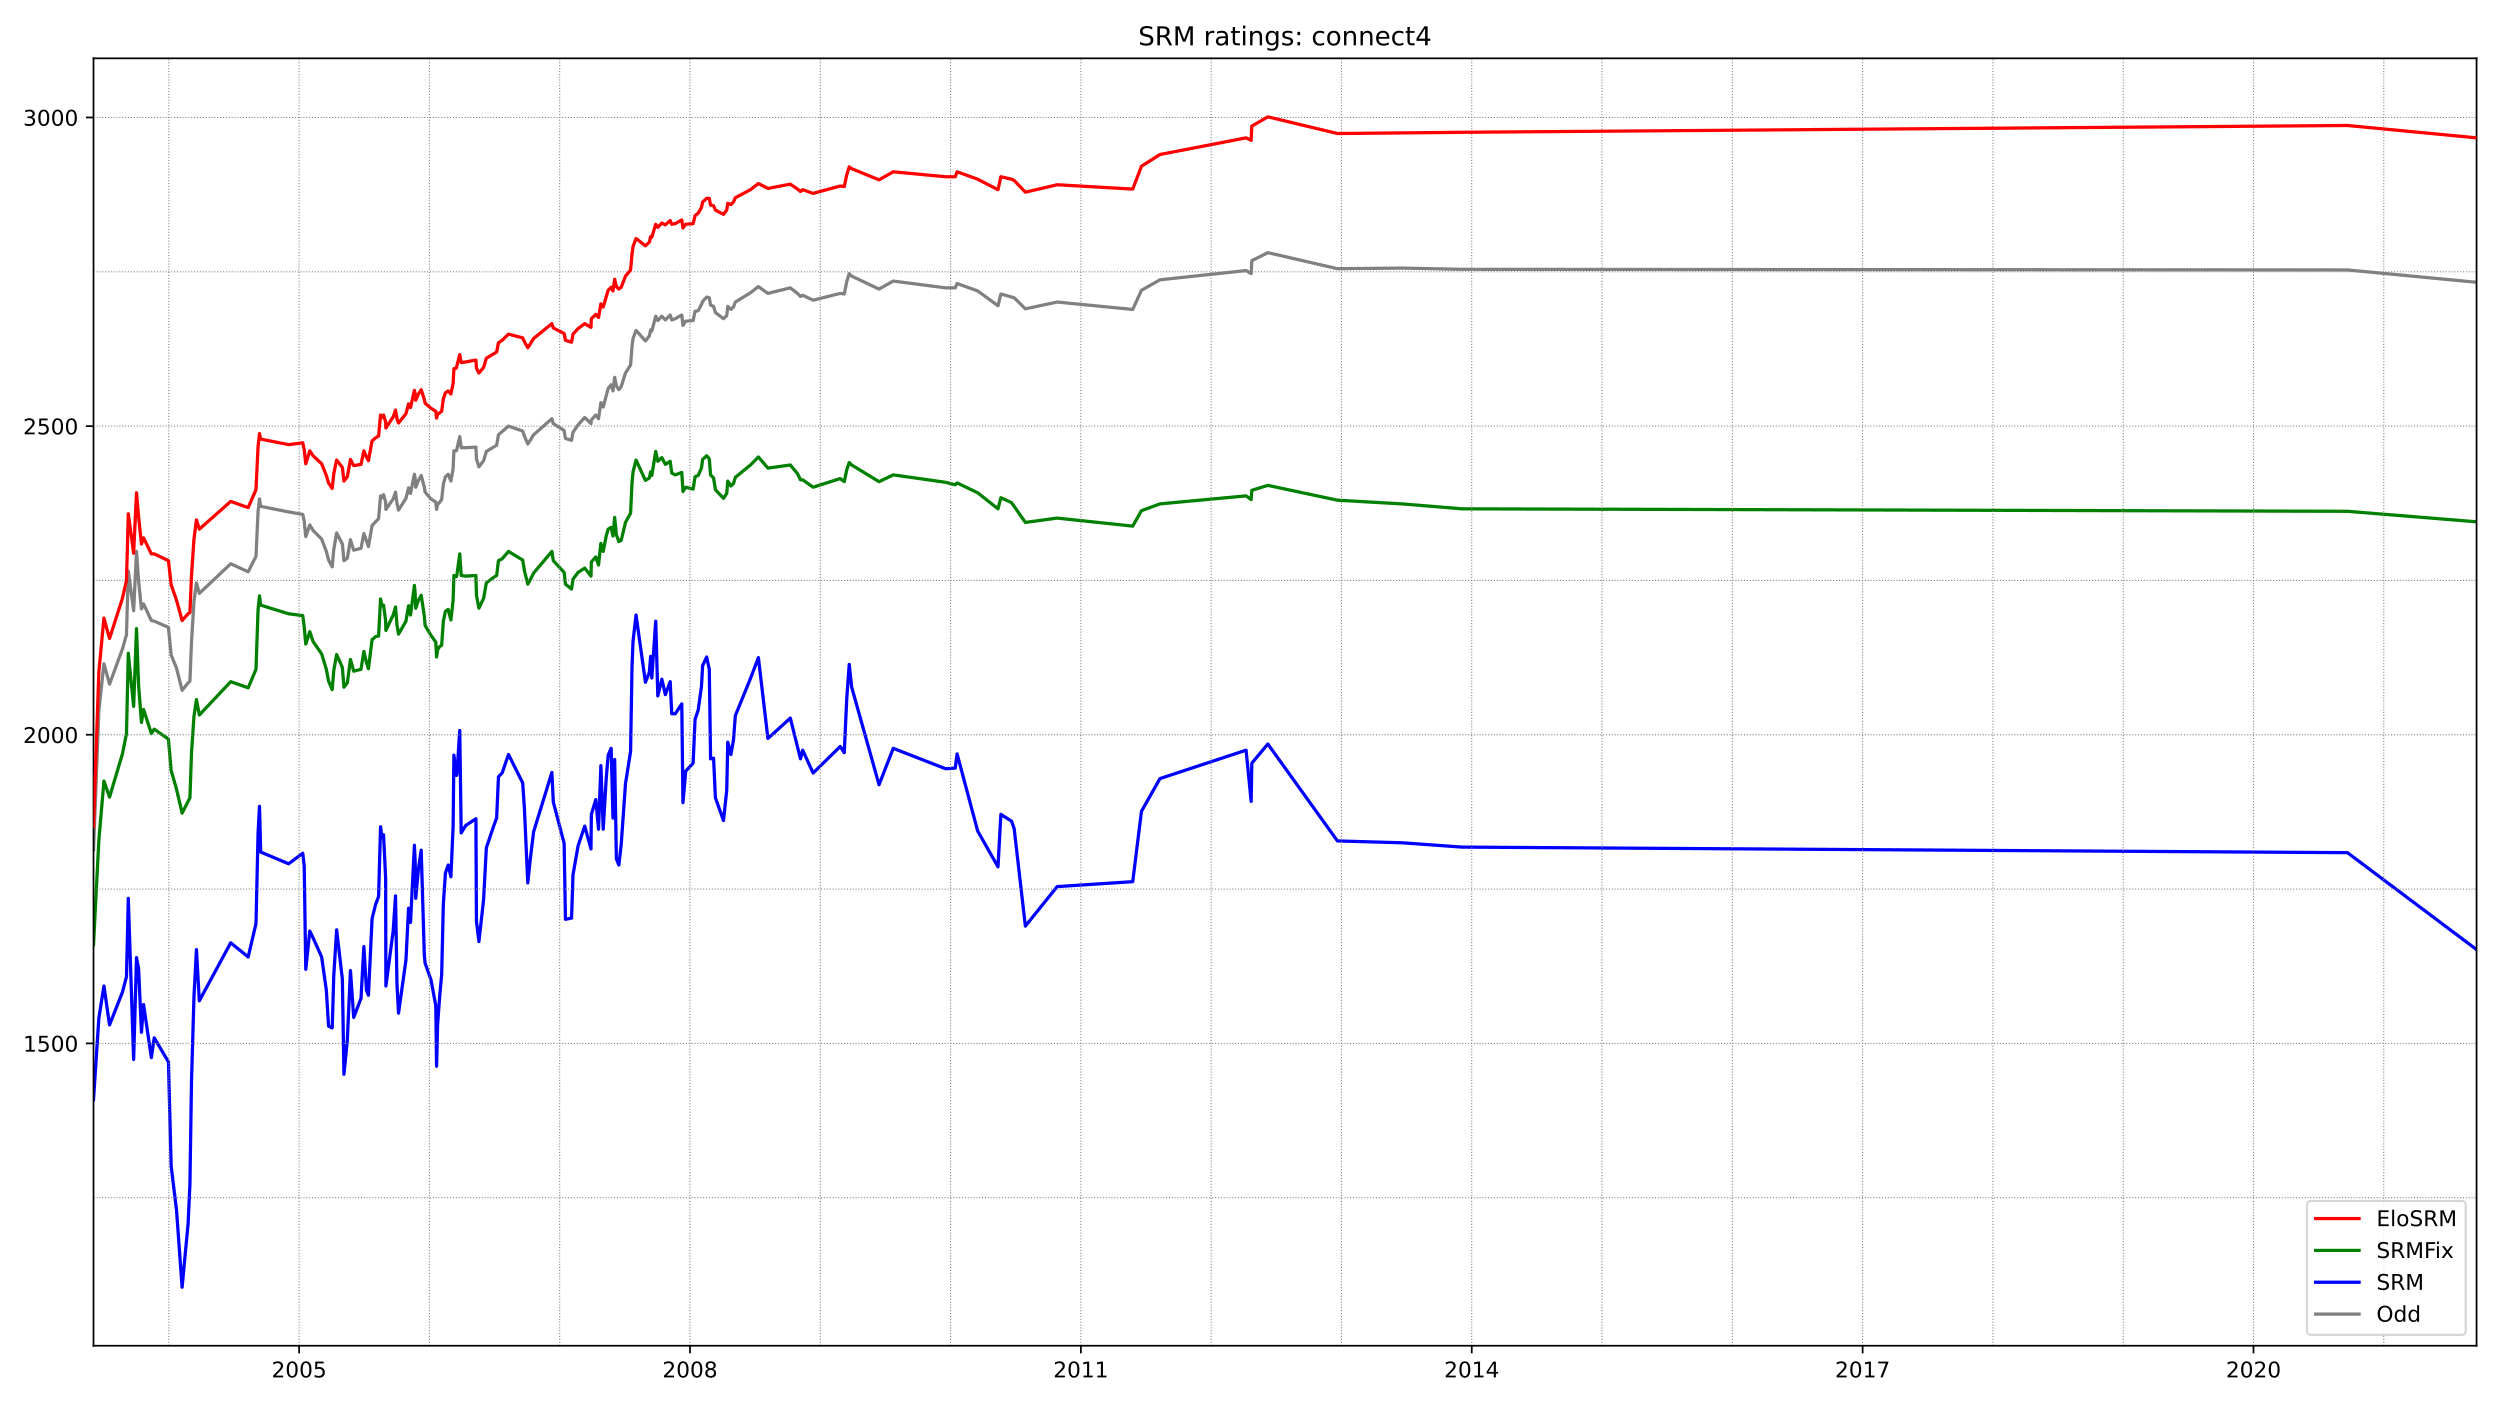 <?xml version="1.0" encoding="utf-8" standalone="no"?>
<!DOCTYPE svg PUBLIC "-//W3C//DTD SVG 1.1//EN"
  "http://www.w3.org/Graphics/SVG/1.1/DTD/svg11.dtd">
<!-- Created with matplotlib (https://matplotlib.org/) -->
<svg height="648pt" version="1.1" viewBox="0 0 1152 648" width="1152pt" xmlns="http://www.w3.org/2000/svg" xmlns:xlink="http://www.w3.org/1999/xlink">
 <defs>
  <style type="text/css">*{stroke-linecap:butt;stroke-linejoin:round;}</style>
 </defs>
 <g id="figure_1">
  <g id="patch_1">
   <path d="M 0 648 
L 1152 648 
L 1152 0 
L 0 0 
z
" style="fill:#ffffff;"/>
  </g>
  <g id="axes_1">
   <g id="patch_2">
    <path d="M 43.09 620.12 
L 1141.2 620.12 
L 1141.2 26.88 
L 43.09 26.88 
z
" style="fill:#ffffff;"/>
   </g>
   <g id="line2d_1">
    <path clip-path="url(#p50cb134214)" d="M 43.09 391.483 
L 45.552 327.482 
L 47.893 305.864 
L 50.475 315.251 
L 56.419 299.038 
L 58.28 292.495 
L 59.12 263.198 
L 61.582 281.402 
L 62.903 254.095 
L 63.863 267.749 
L 65.184 280.549 
L 66.145 278.273 
L 69.747 285.953 
L 71.068 286.238 
L 77.612 289.082 
L 78.873 301.882 
L 81.335 307.855 
L 83.916 318.096 
L 86.678 314.682 
L 87.519 313.829 
L 88.239 295.909 
L 89.38 277.135 
L 90.521 268.602 
L 91.842 273.438 
L 106.311 259.784 
L 114.356 263.482 
L 117.958 256.371 
L 118.919 235.606 
L 119.579 229.917 
L 120.12 233.331 
L 132.968 235.891 
L 139.512 237.029 
L 140.173 240.157 
L 140.893 247.269 
L 142.754 241.864 
L 144.255 244.424 
L 148.218 248.406 
L 150.379 254.095 
L 151.4 258.077 
L 153.081 261.206 
L 153.802 253.242 
L 155.122 245.562 
L 157.764 250.682 
L 158.485 258.362 
L 160.046 257.224 
L 161.487 248.691 
L 162.988 253.526 
L 166.35 252.673 
L 167.671 245.846 
L 169.772 251.82 
L 171.453 242.149 
L 174.455 239.02 
L 175.356 228.495 
L 176.016 229.348 
L 176.736 227.926 
L 177.697 231.34 
L 177.817 234.753 
L 181.179 229.917 
L 182.26 226.788 
L 182.92 231.908 
L 183.641 235.037 
L 187.063 229.633 
L 188.264 224.797 
L 189.164 227.357 
L 190.966 218.54 
L 191.326 220.531 
L 191.566 224.513 
L 192.827 221.384 
L 194.088 219.108 
L 195.529 224.513 
L 195.889 226.788 
L 198.591 229.917 
L 200.812 231.34 
L 201.172 234.753 
L 201.653 232.477 
L 202.673 231.34 
L 203.514 230.202 
L 204.294 223.091 
L 205.255 219.677 
L 206.516 218.54 
L 207.776 221.668 
L 208.797 215.98 
L 209.157 207.731 
L 210.298 207.731 
L 210.538 206.877 
L 211.859 201.188 
L 212.52 206.308 
L 214.621 206.308 
L 219.304 206.024 
L 219.544 211.428 
L 220.685 215.126 
L 222.846 212.282 
L 224.107 208.015 
L 228.85 205.171 
L 229.691 200.335 
L 234.314 196.353 
L 240.858 198.628 
L 241.638 200.904 
L 243.199 204.602 
L 244.34 202.895 
L 245.901 200.335 
L 254.307 192.939 
L 254.967 195.215 
L 259.95 198.344 
L 260.551 202.042 
L 263.372 202.895 
L 264.033 199.197 
L 266.374 195.784 
L 269.436 192.371 
L 272.318 195.215 
L 272.498 193.508 
L 274.54 191.233 
L 275.8 192.939 
L 276.881 185.544 
L 277.962 187.535 
L 280.243 179.002 
L 281.624 177.295 
L 282.465 180.139 
L 283.245 173.882 
L 284.026 177.864 
L 285.167 179.57 
L 286.247 178.148 
L 288.228 171.89 
L 290.57 168.193 
L 291.23 159.659 
L 291.711 155.961 
L 293.092 152.264 
L 297.414 157.099 
L 299.216 154.824 
L 299.816 151.979 
L 300.356 152.548 
L 302.158 145.721 
L 303.118 147.713 
L 304.979 145.721 
L 306.6 147.428 
L 308.822 145.153 
L 309.542 147.428 
L 311.163 146.859 
L 314.165 145.153 
L 314.706 149.988 
L 315.966 147.997 
L 319.389 147.713 
L 320.289 143.446 
L 321.73 143.161 
L 323.231 140.317 
L 323.771 138.895 
L 325.633 136.904 
L 326.833 137.188 
L 327.434 140.601 
L 328.815 141.17 
L 329.655 144.015 
L 333.378 146.859 
L 334.879 145.437 
L 335.359 141.17 
L 336.8 142.593 
L 338.001 141.455 
L 338.841 139.179 
L 345.806 134.912 
L 349.468 132.068 
L 353.851 135.197 
L 364.178 132.637 
L 367.48 135.197 
L 368.861 136.619 
L 369.881 136.05 
L 374.684 138.326 
L 387.172 135.197 
L 389.034 135.481 
L 390.174 129.792 
L 391.315 126.095 
L 392.456 127.232 
L 405.064 133.206 
L 411.608 129.508 
L 435.684 132.637 
L 440.187 132.637 
L 441.027 130.646 
L 450.513 134.059 
L 459.879 140.886 
L 461.2 135.481 
L 467.324 137.188 
L 472.488 142.308 
L 487.137 139.179 
L 521.96 142.593 
L 525.982 133.775 
L 534.508 128.939 
L 574.193 124.672 
L 576.535 126.095 
L 576.835 120.121 
L 584.22 116.424 
L 616.281 123.819 
L 646.06 123.535 
L 673.738 124.104 
L 1081.702 124.388 
L 1141.2 130.077 
L 1141.2 130.077 
" style="fill:none;stroke:#808080;stroke-linecap:square;stroke-width:1.5;"/>
   </g>
   <g id="line2d_2">
    <path clip-path="url(#p50cb134214)" d="M 43.09 506.683 
L 45.552 469.136 
L 47.893 454.345 
L 50.475 472.265 
L 56.419 457.189 
L 58.28 450.078 
L 59.12 413.954 
L 61.582 488.194 
L 62.903 441.261 
L 63.863 446.381 
L 65.184 475.678 
L 66.145 462.878 
L 69.747 487.341 
L 71.068 478.238 
L 77.612 489.332 
L 78.873 537.403 
L 81.335 557.599 
L 83.916 593.155 
L 86.678 563.857 
L 87.519 545.652 
L 88.239 498.434 
L 89.38 459.181 
L 90.521 437.563 
L 91.842 461.172 
L 106.311 434.434 
L 114.356 440.976 
L 117.958 425.616 
L 118.919 383.802 
L 119.579 371.571 
L 120.12 392.62 
L 132.968 398.025 
L 139.512 393.189 
L 140.173 399.163 
L 140.893 446.665 
L 142.754 429.029 
L 144.255 432.158 
L 148.218 440.976 
L 150.379 456.336 
L 151.4 472.834 
L 153.081 473.687 
L 153.802 449.509 
L 155.122 428.46 
L 157.764 451.216 
L 158.485 495.021 
L 160.046 479.376 
L 161.487 447.234 
L 162.988 468.852 
L 166.35 460.034 
L 167.671 436.141 
L 168.871 456.336 
L 169.772 458.612 
L 171.453 423.34 
L 173.074 416.798 
L 174.455 413.1 
L 175.356 380.958 
L 176.016 386.078 
L 176.736 384.656 
L 177.697 404.567 
L 177.817 454.345 
L 181.179 429.029 
L 182.26 412.816 
L 182.92 453.492 
L 183.641 466.861 
L 187.063 442.398 
L 188.264 418.505 
L 189.164 425.047 
L 190.966 389.491 
L 191.326 397.456 
L 191.566 413.954 
L 192.827 400.3 
L 194.088 391.767 
L 195.529 440.123 
L 195.889 443.821 
L 198.591 451.501 
L 200.812 463.447 
L 201.172 491.323 
L 201.653 471.981 
L 202.673 458.327 
L 203.514 449.225 
L 204.294 416.514 
L 205.255 402.291 
L 206.516 398.594 
L 207.776 403.998 
L 208.797 380.674 
L 209.157 347.962 
L 210.298 357.349 
L 210.538 356.78 
L 211.859 336.585 
L 212.52 383.802 
L 214.621 380.389 
L 219.304 377.26 
L 219.544 424.478 
L 220.685 433.865 
L 222.846 414.523 
L 224.107 390.629 
L 227.469 380.674 
L 228.85 376.976 
L 229.691 357.918 
L 231.372 356.211 
L 234.314 347.678 
L 240.858 360.762 
L 241.638 372.425 
L 243.199 406.843 
L 244.34 396.034 
L 245.901 383.234 
L 254.307 355.927 
L 254.967 369.58 
L 259.95 388.638 
L 260.551 423.625 
L 263.372 423.056 
L 264.033 403.145 
L 266.374 389.776 
L 269.436 380.674 
L 272.318 391.198 
L 272.498 375.269 
L 274.54 368.442 
L 275.8 382.096 
L 276.881 352.798 
L 277.962 382.096 
L 279.343 358.771 
L 280.243 347.962 
L 281.624 344.833 
L 282.465 376.976 
L 283.245 349.953 
L 284.026 395.749 
L 285.167 398.594 
L 286.247 389.207 
L 288.228 361.047 
L 290.57 346.256 
L 291.23 307.287 
L 291.711 295.34 
L 293.092 283.393 
L 297.414 314.398 
L 299.216 309.847 
L 299.816 302.451 
L 300.356 312.407 
L 302.158 286.238 
L 303.118 320.656 
L 304.979 312.976 
L 306.6 320.087 
L 308.822 314.113 
L 309.542 328.904 
L 311.163 328.904 
L 314.165 324.353 
L 314.706 369.865 
L 315.966 355.358 
L 319.389 351.66 
L 320.289 331.464 
L 321.73 327.198 
L 323.231 316.389 
L 323.771 306.718 
L 325.633 302.735 
L 326.833 308.424 
L 327.434 349.669 
L 328.815 349.385 
L 329.655 367.589 
L 333.378 378.114 
L 334.879 364.176 
L 335.359 341.989 
L 336.8 347.678 
L 338.001 340.851 
L 338.841 329.758 
L 345.806 312.691 
L 349.468 303.02 
L 353.851 340.282 
L 364.178 330.896 
L 368.861 349.669 
L 369.881 345.687 
L 374.684 356.211 
L 387.172 343.98 
L 389.034 346.825 
L 390.174 322.078 
L 391.315 306.149 
L 392.456 316.673 
L 405.064 361.616 
L 411.608 344.833 
L 435.684 354.22 
L 440.187 353.936 
L 441.027 347.393 
L 450.513 382.949 
L 459.879 399.447 
L 461.2 375.269 
L 466.124 378.398 
L 467.324 381.811 
L 472.488 426.754 
L 487.137 408.549 
L 521.96 406.274 
L 525.982 373.847 
L 534.508 358.771 
L 574.193 345.687 
L 576.535 369.296 
L 576.835 351.66 
L 584.22 342.842 
L 616.281 387.5 
L 646.06 388.354 
L 673.738 390.345 
L 1081.702 392.905 
L 1141.2 437.563 
L 1141.2 437.563 
" style="fill:none;stroke:#0000ff;stroke-linecap:square;stroke-width:1.5;"/>
   </g>
   <g id="matplotlib.axis_1">
    <g id="xtick_1">
     <g id="line2d_3">
      <defs>
       <path d="M 0 0 
L 0 3.5 
" id="m08f2a33d3e" style="stroke:#000000;stroke-width:0.8;"/>
      </defs>
      <g>
       <use style="stroke:#000000;stroke-width:0.8;" x="137.831" xlink:href="#m08f2a33d3e" y="620.12"/>
      </g>
     </g>
     <g id="text_1">
      <!-- 2005 -->
      <g transform="translate(125.106 634.718)scale(0.1 -0.1)">
       <defs>
        <path d="M 19.188 8.297 
L 53.609 8.297 
L 53.609 0 
L 7.328 0 
L 7.328 8.297 
Q 12.938 14.109 22.625 23.891 
Q 32.328 33.688 34.812 36.531 
Q 39.547 41.844 41.422 45.531 
Q 43.312 49.219 43.312 52.781 
Q 43.312 58.594 39.234 62.25 
Q 35.156 65.922 28.609 65.922 
Q 23.969 65.922 18.812 64.312 
Q 13.672 62.703 7.812 59.422 
L 7.812 69.391 
Q 13.766 71.781 18.938 73 
Q 24.125 74.219 28.422 74.219 
Q 39.75 74.219 46.484 68.547 
Q 53.219 62.891 53.219 53.422 
Q 53.219 48.922 51.531 44.891 
Q 49.859 40.875 45.406 35.406 
Q 44.188 33.984 37.641 27.219 
Q 31.109 20.453 19.188 8.297 
z
" id="DejaVuSans-50"/>
        <path d="M 31.781 66.406 
Q 24.172 66.406 20.328 58.906 
Q 16.5 51.422 16.5 36.375 
Q 16.5 21.391 20.328 13.891 
Q 24.172 6.391 31.781 6.391 
Q 39.453 6.391 43.281 13.891 
Q 47.125 21.391 47.125 36.375 
Q 47.125 51.422 43.281 58.906 
Q 39.453 66.406 31.781 66.406 
z
M 31.781 74.219 
Q 44.047 74.219 50.516 64.516 
Q 56.984 54.828 56.984 36.375 
Q 56.984 17.969 50.516 8.266 
Q 44.047 -1.422 31.781 -1.422 
Q 19.531 -1.422 13.062 8.266 
Q 6.594 17.969 6.594 36.375 
Q 6.594 54.828 13.062 64.516 
Q 19.531 74.219 31.781 74.219 
z
" id="DejaVuSans-48"/>
        <path d="M 10.797 72.906 
L 49.516 72.906 
L 49.516 64.594 
L 19.828 64.594 
L 19.828 46.734 
Q 21.969 47.469 24.109 47.828 
Q 26.266 48.188 28.422 48.188 
Q 40.625 48.188 47.75 41.5 
Q 54.891 34.812 54.891 23.391 
Q 54.891 11.625 47.562 5.094 
Q 40.234 -1.422 26.906 -1.422 
Q 22.312 -1.422 17.547 -0.641 
Q 12.797 0.141 7.719 1.703 
L 7.719 11.625 
Q 12.109 9.234 16.797 8.062 
Q 21.484 6.891 26.703 6.891 
Q 35.156 6.891 40.078 11.328 
Q 45.016 15.766 45.016 23.391 
Q 45.016 31 40.078 35.438 
Q 35.156 39.891 26.703 39.891 
Q 22.75 39.891 18.812 39.016 
Q 14.891 38.141 10.797 36.281 
z
" id="DejaVuSans-53"/>
       </defs>
       <use xlink:href="#DejaVuSans-50"/>
       <use x="63.623" xlink:href="#DejaVuSans-48"/>
       <use x="127.246" xlink:href="#DejaVuSans-48"/>
       <use x="190.869" xlink:href="#DejaVuSans-53"/>
      </g>
     </g>
    </g>
    <g id="xtick_2">
     <g id="line2d_4">
      <g>
       <use style="stroke:#000000;stroke-width:0.8;" x="317.948" xlink:href="#m08f2a33d3e" y="620.12"/>
      </g>
     </g>
     <g id="text_2">
      <!-- 2008 -->
      <g transform="translate(305.223 634.718)scale(0.1 -0.1)">
       <defs>
        <path d="M 31.781 34.625 
Q 24.75 34.625 20.719 30.859 
Q 16.703 27.094 16.703 20.516 
Q 16.703 13.922 20.719 10.156 
Q 24.75 6.391 31.781 6.391 
Q 38.812 6.391 42.859 10.172 
Q 46.922 13.969 46.922 20.516 
Q 46.922 27.094 42.891 30.859 
Q 38.875 34.625 31.781 34.625 
z
M 21.922 38.812 
Q 15.578 40.375 12.031 44.719 
Q 8.5 49.078 8.5 55.328 
Q 8.5 64.062 14.719 69.141 
Q 20.953 74.219 31.781 74.219 
Q 42.672 74.219 48.875 69.141 
Q 55.078 64.062 55.078 55.328 
Q 55.078 49.078 51.531 44.719 
Q 48 40.375 41.703 38.812 
Q 48.828 37.156 52.797 32.312 
Q 56.781 27.484 56.781 20.516 
Q 56.781 9.906 50.312 4.234 
Q 43.844 -1.422 31.781 -1.422 
Q 19.734 -1.422 13.25 4.234 
Q 6.781 9.906 6.781 20.516 
Q 6.781 27.484 10.781 32.312 
Q 14.797 37.156 21.922 38.812 
z
M 18.312 54.391 
Q 18.312 48.734 21.844 45.562 
Q 25.391 42.391 31.781 42.391 
Q 38.141 42.391 41.719 45.562 
Q 45.312 48.734 45.312 54.391 
Q 45.312 60.062 41.719 63.234 
Q 38.141 66.406 31.781 66.406 
Q 25.391 66.406 21.844 63.234 
Q 18.312 60.062 18.312 54.391 
z
" id="DejaVuSans-56"/>
       </defs>
       <use xlink:href="#DejaVuSans-50"/>
       <use x="63.623" xlink:href="#DejaVuSans-48"/>
       <use x="127.246" xlink:href="#DejaVuSans-48"/>
       <use x="190.869" xlink:href="#DejaVuSans-56"/>
      </g>
     </g>
    </g>
    <g id="xtick_3">
     <g id="line2d_5">
      <g>
       <use style="stroke:#000000;stroke-width:0.8;" x="498.064" xlink:href="#m08f2a33d3e" y="620.12"/>
      </g>
     </g>
     <g id="text_3">
      <!-- 2011 -->
      <g transform="translate(485.339 634.718)scale(0.1 -0.1)">
       <defs>
        <path d="M 12.406 8.297 
L 28.516 8.297 
L 28.516 63.922 
L 10.984 60.406 
L 10.984 69.391 
L 28.422 72.906 
L 38.281 72.906 
L 38.281 8.297 
L 54.391 8.297 
L 54.391 0 
L 12.406 0 
z
" id="DejaVuSans-49"/>
       </defs>
       <use xlink:href="#DejaVuSans-50"/>
       <use x="63.623" xlink:href="#DejaVuSans-48"/>
       <use x="127.246" xlink:href="#DejaVuSans-49"/>
       <use x="190.869" xlink:href="#DejaVuSans-49"/>
      </g>
     </g>
    </g>
    <g id="xtick_4">
     <g id="line2d_6">
      <g>
       <use style="stroke:#000000;stroke-width:0.8;" x="678.181" xlink:href="#m08f2a33d3e" y="620.12"/>
      </g>
     </g>
     <g id="text_4">
      <!-- 2014 -->
      <g transform="translate(665.456 634.718)scale(0.1 -0.1)">
       <defs>
        <path d="M 37.797 64.312 
L 12.891 25.391 
L 37.797 25.391 
z
M 35.203 72.906 
L 47.609 72.906 
L 47.609 25.391 
L 58.016 25.391 
L 58.016 17.188 
L 47.609 17.188 
L 47.609 0 
L 37.797 0 
L 37.797 17.188 
L 4.891 17.188 
L 4.891 26.703 
z
" id="DejaVuSans-52"/>
       </defs>
       <use xlink:href="#DejaVuSans-50"/>
       <use x="63.623" xlink:href="#DejaVuSans-48"/>
       <use x="127.246" xlink:href="#DejaVuSans-49"/>
       <use x="190.869" xlink:href="#DejaVuSans-52"/>
      </g>
     </g>
    </g>
    <g id="xtick_5">
     <g id="line2d_7">
      <g>
       <use style="stroke:#000000;stroke-width:0.8;" x="858.297" xlink:href="#m08f2a33d3e" y="620.12"/>
      </g>
     </g>
     <g id="text_5">
      <!-- 2017 -->
      <g transform="translate(845.572 634.718)scale(0.1 -0.1)">
       <defs>
        <path d="M 8.203 72.906 
L 55.078 72.906 
L 55.078 68.703 
L 28.609 0 
L 18.312 0 
L 43.219 64.594 
L 8.203 64.594 
z
" id="DejaVuSans-55"/>
       </defs>
       <use xlink:href="#DejaVuSans-50"/>
       <use x="63.623" xlink:href="#DejaVuSans-48"/>
       <use x="127.246" xlink:href="#DejaVuSans-49"/>
       <use x="190.869" xlink:href="#DejaVuSans-55"/>
      </g>
     </g>
    </g>
    <g id="xtick_6">
     <g id="line2d_8">
      <g>
       <use style="stroke:#000000;stroke-width:0.8;" x="1038.414" xlink:href="#m08f2a33d3e" y="620.12"/>
      </g>
     </g>
     <g id="text_6">
      <!-- 2020 -->
      <g transform="translate(1025.689 634.718)scale(0.1 -0.1)">
       <use xlink:href="#DejaVuSans-50"/>
       <use x="63.623" xlink:href="#DejaVuSans-48"/>
       <use x="127.246" xlink:href="#DejaVuSans-50"/>
       <use x="190.869" xlink:href="#DejaVuSans-48"/>
      </g>
     </g>
    </g>
   </g>
   <g id="matplotlib.axis_2">
    <g id="ytick_1">
     <g id="line2d_9">
      <defs>
       <path d="M 0 0 
L -3.5 0 
" id="m8088a575e7" style="stroke:#000000;stroke-width:0.8;"/>
      </defs>
      <g>
       <use style="stroke:#000000;stroke-width:0.8;" x="43.09" xlink:href="#m8088a575e7" y="480.798"/>
      </g>
     </g>
     <g id="text_7">
      <!-- 1500 -->
      <g transform="translate(10.64 484.598)scale(0.1 -0.1)">
       <use xlink:href="#DejaVuSans-49"/>
       <use x="63.623" xlink:href="#DejaVuSans-53"/>
       <use x="127.246" xlink:href="#DejaVuSans-48"/>
       <use x="190.869" xlink:href="#DejaVuSans-48"/>
      </g>
     </g>
    </g>
    <g id="ytick_2">
     <g id="line2d_10">
      <g>
       <use style="stroke:#000000;stroke-width:0.8;" x="43.09" xlink:href="#m8088a575e7" y="338.576"/>
      </g>
     </g>
     <g id="text_8">
      <!-- 2000 -->
      <g transform="translate(10.64 342.375)scale(0.1 -0.1)">
       <use xlink:href="#DejaVuSans-50"/>
       <use x="63.623" xlink:href="#DejaVuSans-48"/>
       <use x="127.246" xlink:href="#DejaVuSans-48"/>
       <use x="190.869" xlink:href="#DejaVuSans-48"/>
      </g>
     </g>
    </g>
    <g id="ytick_3">
     <g id="line2d_11">
      <g>
       <use style="stroke:#000000;stroke-width:0.8;" x="43.09" xlink:href="#m8088a575e7" y="196.353"/>
      </g>
     </g>
     <g id="text_9">
      <!-- 2500 -->
      <g transform="translate(10.64 200.152)scale(0.1 -0.1)">
       <use xlink:href="#DejaVuSans-50"/>
       <use x="63.623" xlink:href="#DejaVuSans-53"/>
       <use x="127.246" xlink:href="#DejaVuSans-48"/>
       <use x="190.869" xlink:href="#DejaVuSans-48"/>
      </g>
     </g>
    </g>
    <g id="ytick_4">
     <g id="line2d_12">
      <g>
       <use style="stroke:#000000;stroke-width:0.8;" x="43.09" xlink:href="#m8088a575e7" y="54.13"/>
      </g>
     </g>
     <g id="text_10">
      <!-- 3000 -->
      <g transform="translate(10.64 57.929)scale(0.1 -0.1)">
       <defs>
        <path d="M 40.578 39.312 
Q 47.656 37.797 51.625 33 
Q 55.609 28.219 55.609 21.188 
Q 55.609 10.406 48.188 4.484 
Q 40.766 -1.422 27.094 -1.422 
Q 22.516 -1.422 17.656 -0.516 
Q 12.797 0.391 7.625 2.203 
L 7.625 11.719 
Q 11.719 9.328 16.594 8.109 
Q 21.484 6.891 26.812 6.891 
Q 36.078 6.891 40.938 10.547 
Q 45.797 14.203 45.797 21.188 
Q 45.797 27.641 41.281 31.266 
Q 36.766 34.906 28.719 34.906 
L 20.219 34.906 
L 20.219 43.016 
L 29.109 43.016 
Q 36.375 43.016 40.234 45.922 
Q 44.094 48.828 44.094 54.297 
Q 44.094 59.906 40.109 62.906 
Q 36.141 65.922 28.719 65.922 
Q 24.656 65.922 20.016 65.031 
Q 15.375 64.156 9.812 62.312 
L 9.812 71.094 
Q 15.438 72.656 20.344 73.438 
Q 25.25 74.219 29.594 74.219 
Q 40.828 74.219 47.359 69.109 
Q 53.906 64.016 53.906 55.328 
Q 53.906 49.266 50.438 45.094 
Q 46.969 40.922 40.578 39.312 
z
" id="DejaVuSans-51"/>
       </defs>
       <use xlink:href="#DejaVuSans-51"/>
       <use x="63.623" xlink:href="#DejaVuSans-48"/>
       <use x="127.246" xlink:href="#DejaVuSans-48"/>
       <use x="190.869" xlink:href="#DejaVuSans-48"/>
      </g>
     </g>
    </g>
   </g>
   <g id="line2d_13">
    <path clip-path="url(#p50cb134214)" d="M 43.09 435.287 
L 45.552 387.216 
L 47.893 359.909 
L 50.475 367.305 
L 56.419 347.393 
L 58.28 338.007 
L 59.12 301.029 
L 61.582 325.491 
L 62.903 289.651 
L 63.863 315.82 
L 65.184 332.887 
L 66.145 326.913 
L 69.747 338.007 
L 71.068 336.016 
L 77.612 340.567 
L 78.873 355.073 
L 81.335 363.607 
L 83.916 374.7 
L 87.519 367.589 
L 88.239 347.109 
L 89.38 330.042 
L 90.521 322.362 
L 91.842 329.473 
L 106.311 314.113 
L 114.356 316.958 
L 117.958 308.424 
L 118.919 280.833 
L 119.579 274.575 
L 120.12 278.842 
L 132.968 282.824 
L 139.512 283.678 
L 140.173 288.798 
L 140.893 296.762 
L 142.754 291.073 
L 144.255 295.624 
L 148.218 301.313 
L 150.379 308.424 
L 151.4 313.829 
L 153.081 317.811 
L 153.802 308.993 
L 155.122 301.598 
L 157.764 307.571 
L 158.485 316.673 
L 160.046 314.682 
L 161.487 303.873 
L 162.988 309.278 
L 166.35 308.424 
L 167.671 300.175 
L 168.871 305.295 
L 169.772 308.14 
L 171.453 294.771 
L 173.074 293.349 
L 174.455 293.064 
L 175.356 275.998 
L 176.016 279.126 
L 176.736 278.842 
L 177.697 285.953 
L 177.817 290.504 
L 181.179 283.393 
L 182.26 279.695 
L 182.92 287.944 
L 183.641 292.211 
L 187.063 286.238 
L 188.264 279.126 
L 189.164 283.393 
L 190.966 269.74 
L 191.326 273.722 
L 191.566 280.264 
L 192.827 276.566 
L 194.088 274.291 
L 195.529 283.962 
L 195.889 288.229 
L 198.591 292.78 
L 200.812 295.909 
L 201.172 302.735 
L 201.653 299.322 
L 202.673 297.9 
L 203.514 297.331 
L 204.294 286.238 
L 205.255 281.686 
L 206.516 280.833 
L 207.776 285.669 
L 208.797 276.566 
L 209.157 265.189 
L 210.298 265.758 
L 210.538 264.904 
L 211.859 255.233 
L 212.52 265.189 
L 214.621 265.473 
L 219.304 265.189 
L 219.544 274.291 
L 220.685 280.264 
L 222.846 275.713 
L 224.107 268.602 
L 227.469 266.042 
L 228.85 265.189 
L 229.691 258.362 
L 231.372 257.509 
L 234.314 254.095 
L 240.858 258.077 
L 241.638 262.913 
L 243.199 269.171 
L 244.34 267.18 
L 245.901 264.051 
L 254.307 254.095 
L 254.967 258.362 
L 259.95 263.766 
L 260.551 269.171 
L 263.372 271.446 
L 264.033 266.895 
L 266.374 263.766 
L 269.436 261.775 
L 272.318 265.473 
L 272.498 258.931 
L 274.54 256.655 
L 275.8 260.353 
L 276.881 250.397 
L 277.962 254.095 
L 279.343 246.984 
L 280.243 243.855 
L 281.624 243.002 
L 282.465 246.984 
L 283.245 238.451 
L 284.026 246.415 
L 285.167 249.544 
L 286.247 248.975 
L 288.228 240.726 
L 290.57 236.46 
L 291.23 222.522 
L 291.711 217.402 
L 293.092 211.997 
L 297.414 221.384 
L 299.216 220.246 
L 299.816 217.402 
L 300.356 219.108 
L 302.158 208.015 
L 303.118 212.566 
L 304.979 210.859 
L 306.6 213.988 
L 308.822 212.566 
L 309.542 217.971 
L 311.163 218.824 
L 314.165 217.686 
L 314.706 226.504 
L 315.966 224.513 
L 319.389 225.366 
L 320.289 219.677 
L 321.73 219.108 
L 323.231 215.695 
L 323.771 211.713 
L 325.633 210.006 
L 326.833 211.428 
L 327.434 218.824 
L 328.815 220.246 
L 329.655 225.651 
L 333.378 229.633 
L 334.879 227.357 
L 335.359 221.668 
L 336.8 223.944 
L 338.001 222.806 
L 338.841 219.962 
L 345.806 214.273 
L 349.468 210.575 
L 353.851 215.695 
L 364.178 214.273 
L 367.48 218.255 
L 368.861 221.1 
L 369.881 221.1 
L 374.684 224.513 
L 387.172 220.531 
L 389.034 221.953 
L 390.174 216.548 
L 391.315 213.135 
L 392.456 214.273 
L 405.064 221.953 
L 411.608 218.824 
L 435.684 222.237 
L 440.187 223.375 
L 441.027 222.522 
L 450.513 227.073 
L 459.879 234.468 
L 461.2 229.348 
L 466.124 231.624 
L 472.488 240.726 
L 487.137 238.735 
L 521.96 242.433 
L 525.982 235.322 
L 534.508 232.193 
L 574.193 228.495 
L 576.535 230.202 
L 576.835 225.935 
L 584.22 223.66 
L 616.281 230.486 
L 646.06 232.193 
L 673.738 234.468 
L 1081.702 235.606 
L 1141.2 240.442 
L 1141.2 240.442 
" style="fill:none;stroke:#008000;stroke-linecap:square;stroke-width:1.5;"/>
   </g>
   <g id="line2d_14">
    <path clip-path="url(#p50cb134214)" d="M 43.09 551.91 
L 1141.2 551.91 
" style="fill:none;stroke:#808080;stroke-dasharray:0.5,0.825;stroke-dashoffset:0;stroke-width:0.5;"/>
   </g>
   <g id="line2d_15">
    <path clip-path="url(#p50cb134214)" d="M 43.09 480.798 
L 1141.2 480.798 
" style="fill:none;stroke:#808080;stroke-dasharray:0.5,0.825;stroke-dashoffset:0;stroke-width:0.5;"/>
   </g>
   <g id="line2d_16">
    <path clip-path="url(#p50cb134214)" d="M 43.09 409.687 
L 1141.2 409.687 
" style="fill:none;stroke:#808080;stroke-dasharray:0.5,0.825;stroke-dashoffset:0;stroke-width:0.5;"/>
   </g>
   <g id="line2d_17">
    <path clip-path="url(#p50cb134214)" d="M 43.09 338.576 
L 1141.2 338.576 
" style="fill:none;stroke:#808080;stroke-dasharray:0.5,0.825;stroke-dashoffset:0;stroke-width:0.5;"/>
   </g>
   <g id="line2d_18">
    <path clip-path="url(#p50cb134214)" d="M 43.09 267.464 
L 1141.2 267.464 
" style="fill:none;stroke:#808080;stroke-dasharray:0.5,0.825;stroke-dashoffset:0;stroke-width:0.5;"/>
   </g>
   <g id="line2d_19">
    <path clip-path="url(#p50cb134214)" d="M 43.09 196.353 
L 1141.2 196.353 
" style="fill:none;stroke:#808080;stroke-dasharray:0.5,0.825;stroke-dashoffset:0;stroke-width:0.5;"/>
   </g>
   <g id="line2d_20">
    <path clip-path="url(#p50cb134214)" d="M 43.09 125.241 
L 1141.2 125.241 
" style="fill:none;stroke:#808080;stroke-dasharray:0.5,0.825;stroke-dashoffset:0;stroke-width:0.5;"/>
   </g>
   <g id="line2d_21">
    <path clip-path="url(#p50cb134214)" d="M 43.09 54.13 
L 1141.2 54.13 
" style="fill:none;stroke:#808080;stroke-dasharray:0.5,0.825;stroke-dashoffset:0;stroke-width:0.5;"/>
   </g>
   <g id="line2d_22">
    <path clip-path="url(#p50cb134214)" d="M 77.792 620.12 
L 77.792 26.88 
" style="fill:none;stroke:#808080;stroke-dasharray:0.5,0.825;stroke-dashoffset:0;stroke-width:0.5;"/>
   </g>
   <g id="line2d_23">
    <path clip-path="url(#p50cb134214)" d="M 137.831 620.12 
L 137.831 26.88 
" style="fill:none;stroke:#808080;stroke-dasharray:0.5,0.825;stroke-dashoffset:0;stroke-width:0.5;"/>
   </g>
   <g id="line2d_24">
    <path clip-path="url(#p50cb134214)" d="M 197.87 620.12 
L 197.87 26.88 
" style="fill:none;stroke:#808080;stroke-dasharray:0.5,0.825;stroke-dashoffset:0;stroke-width:0.5;"/>
   </g>
   <g id="line2d_25">
    <path clip-path="url(#p50cb134214)" d="M 257.909 620.12 
L 257.909 26.88 
" style="fill:none;stroke:#808080;stroke-dasharray:0.5,0.825;stroke-dashoffset:0;stroke-width:0.5;"/>
   </g>
   <g id="line2d_26">
    <path clip-path="url(#p50cb134214)" d="M 317.948 620.12 
L 317.948 26.88 
" style="fill:none;stroke:#808080;stroke-dasharray:0.5,0.825;stroke-dashoffset:0;stroke-width:0.5;"/>
   </g>
   <g id="line2d_27">
    <path clip-path="url(#p50cb134214)" d="M 377.987 620.12 
L 377.987 26.88 
" style="fill:none;stroke:#808080;stroke-dasharray:0.5,0.825;stroke-dashoffset:0;stroke-width:0.5;"/>
   </g>
   <g id="line2d_28">
    <path clip-path="url(#p50cb134214)" d="M 438.025 620.12 
L 438.025 26.88 
" style="fill:none;stroke:#808080;stroke-dasharray:0.5,0.825;stroke-dashoffset:0;stroke-width:0.5;"/>
   </g>
   <g id="line2d_29">
    <path clip-path="url(#p50cb134214)" d="M 498.064 620.12 
L 498.064 26.88 
" style="fill:none;stroke:#808080;stroke-dasharray:0.5,0.825;stroke-dashoffset:0;stroke-width:0.5;"/>
   </g>
   <g id="line2d_30">
    <path clip-path="url(#p50cb134214)" d="M 558.103 620.12 
L 558.103 26.88 
" style="fill:none;stroke:#808080;stroke-dasharray:0.5,0.825;stroke-dashoffset:0;stroke-width:0.5;"/>
   </g>
   <g id="line2d_31">
    <path clip-path="url(#p50cb134214)" d="M 618.142 620.12 
L 618.142 26.88 
" style="fill:none;stroke:#808080;stroke-dasharray:0.5,0.825;stroke-dashoffset:0;stroke-width:0.5;"/>
   </g>
   <g id="line2d_32">
    <path clip-path="url(#p50cb134214)" d="M 678.181 620.12 
L 678.181 26.88 
" style="fill:none;stroke:#808080;stroke-dasharray:0.5,0.825;stroke-dashoffset:0;stroke-width:0.5;"/>
   </g>
   <g id="line2d_33">
    <path clip-path="url(#p50cb134214)" d="M 738.219 620.12 
L 738.219 26.88 
" style="fill:none;stroke:#808080;stroke-dasharray:0.5,0.825;stroke-dashoffset:0;stroke-width:0.5;"/>
   </g>
   <g id="line2d_34">
    <path clip-path="url(#p50cb134214)" d="M 798.258 620.12 
L 798.258 26.88 
" style="fill:none;stroke:#808080;stroke-dasharray:0.5,0.825;stroke-dashoffset:0;stroke-width:0.5;"/>
   </g>
   <g id="line2d_35">
    <path clip-path="url(#p50cb134214)" d="M 858.297 620.12 
L 858.297 26.88 
" style="fill:none;stroke:#808080;stroke-dasharray:0.5,0.825;stroke-dashoffset:0;stroke-width:0.5;"/>
   </g>
   <g id="line2d_36">
    <path clip-path="url(#p50cb134214)" d="M 918.336 620.12 
L 918.336 26.88 
" style="fill:none;stroke:#808080;stroke-dasharray:0.5,0.825;stroke-dashoffset:0;stroke-width:0.5;"/>
   </g>
   <g id="line2d_37">
    <path clip-path="url(#p50cb134214)" d="M 978.375 620.12 
L 978.375 26.88 
" style="fill:none;stroke:#808080;stroke-dasharray:0.5,0.825;stroke-dashoffset:0;stroke-width:0.5;"/>
   </g>
   <g id="line2d_38">
    <path clip-path="url(#p50cb134214)" d="M 1038.414 620.12 
L 1038.414 26.88 
" style="fill:none;stroke:#808080;stroke-dasharray:0.5,0.825;stroke-dashoffset:0;stroke-width:0.5;"/>
   </g>
   <g id="line2d_39">
    <path clip-path="url(#p50cb134214)" d="M 1098.452 620.12 
L 1098.452 26.88 
" style="fill:none;stroke:#808080;stroke-dasharray:0.5,0.825;stroke-dashoffset:0;stroke-width:0.5;"/>
   </g>
   <g id="patch_3">
    <path d="M 43.09 620.12 
L 43.09 26.88 
" style="fill:none;stroke:#000000;stroke-linecap:square;stroke-linejoin:miter;stroke-width:0.8;"/>
   </g>
   <g id="patch_4">
    <path d="M 1141.2 620.12 
L 1141.2 26.88 
" style="fill:none;stroke:#000000;stroke-linecap:square;stroke-linejoin:miter;stroke-width:0.8;"/>
   </g>
   <g id="patch_5">
    <path d="M 43.09 620.12 
L 1141.2 620.12 
" style="fill:none;stroke:#000000;stroke-linecap:square;stroke-linejoin:miter;stroke-width:0.8;"/>
   </g>
   <g id="patch_6">
    <path d="M 43.09 26.88 
L 1141.2 26.88 
" style="fill:none;stroke:#000000;stroke-linecap:square;stroke-linejoin:miter;stroke-width:0.8;"/>
   </g>
   <g id="line2d_40">
    <path clip-path="url(#p50cb134214)" d="M 43.09 380.958 
L 45.552 309.562 
L 47.893 284.815 
L 50.475 294.202 
L 56.419 275.713 
L 58.28 267.464 
L 59.12 236.744 
L 61.582 254.949 
L 62.903 227.073 
L 63.863 238.166 
L 65.184 250.682 
L 66.145 247.837 
L 69.747 255.233 
L 71.068 255.233 
L 77.612 258.362 
L 78.873 269.455 
L 81.335 276.566 
L 83.916 285.953 
L 86.678 282.824 
L 87.519 282.255 
L 88.239 265.189 
L 89.38 248.406 
L 90.521 239.589 
L 91.842 243.855 
L 106.311 231.055 
L 114.356 233.9 
L 117.958 225.651 
L 118.919 205.739 
L 119.579 199.766 
L 120.12 202.326 
L 132.968 204.886 
L 139.512 204.033 
L 140.173 207.162 
L 140.893 213.704 
L 142.754 207.731 
L 144.255 210.006 
L 148.218 213.704 
L 150.379 219.108 
L 151.4 222.522 
L 153.081 225.082 
L 153.802 218.255 
L 155.122 211.997 
L 157.764 215.411 
L 158.485 221.668 
L 160.046 219.677 
L 161.487 211.713 
L 162.988 214.557 
L 166.35 213.988 
L 167.671 207.731 
L 168.871 210.575 
L 169.772 212.282 
L 171.453 203.179 
L 173.074 201.757 
L 174.455 200.904 
L 175.356 191.233 
L 176.016 192.371 
L 176.736 191.233 
L 177.697 194.362 
L 177.817 197.206 
L 181.179 192.086 
L 182.26 188.957 
L 182.92 192.939 
L 183.641 194.931 
L 187.063 190.664 
L 188.264 186.113 
L 189.164 187.819 
L 190.966 179.855 
L 191.326 181.562 
L 191.566 184.406 
L 192.827 181.562 
L 194.088 179.57 
L 195.529 184.122 
L 195.889 185.828 
L 198.591 188.104 
L 200.812 189.526 
L 201.172 192.655 
L 201.653 190.948 
L 203.514 189.526 
L 204.294 183.837 
L 205.255 180.993 
L 206.516 180.139 
L 207.776 181.562 
L 208.797 176.726 
L 209.157 169.899 
L 210.298 169.615 
L 210.538 168.477 
L 211.859 163.357 
L 212.52 167.055 
L 214.621 166.77 
L 219.304 165.917 
L 219.544 169.615 
L 220.685 171.89 
L 222.846 169.33 
L 224.107 165.064 
L 228.85 162.219 
L 229.691 157.953 
L 231.372 156.815 
L 234.314 153.97 
L 240.858 155.677 
L 241.638 157.384 
L 243.199 160.228 
L 244.34 158.521 
L 245.901 155.961 
L 254.307 149.135 
L 254.967 151.126 
L 259.95 153.686 
L 260.551 156.815 
L 263.372 157.668 
L 264.033 153.97 
L 266.374 151.41 
L 269.436 149.135 
L 272.318 150.841 
L 272.498 146.859 
L 274.54 144.868 
L 275.8 146.29 
L 276.881 140.033 
L 277.962 141.455 
L 280.243 133.775 
L 281.624 132.352 
L 282.465 134.059 
L 283.245 128.655 
L 284.026 132.068 
L 285.167 133.206 
L 286.247 132.352 
L 288.228 127.232 
L 290.57 124.388 
L 291.23 116.992 
L 291.711 113.579 
L 293.092 109.881 
L 297.414 113.295 
L 299.216 111.588 
L 299.816 109.028 
L 300.356 109.312 
L 302.158 103.339 
L 303.118 104.761 
L 304.979 102.77 
L 306.6 103.623 
L 308.822 101.632 
L 309.542 103.339 
L 311.163 103.055 
L 314.165 101.348 
L 314.706 105.046 
L 315.966 103.339 
L 319.389 103.055 
L 320.289 99.357 
L 321.73 98.219 
L 323.231 95.659 
L 323.771 93.099 
L 325.633 91.392 
L 326.833 91.392 
L 327.434 94.521 
L 328.815 94.806 
L 329.655 96.797 
L 333.378 98.788 
L 334.879 96.797 
L 335.359 93.668 
L 336.8 94.237 
L 338.001 93.099 
L 338.841 91.108 
L 345.806 87.41 
L 349.468 84.566 
L 353.851 86.841 
L 364.178 84.85 
L 367.48 87.126 
L 368.861 88.263 
L 369.881 87.41 
L 374.684 89.117 
L 387.172 85.703 
L 389.034 85.988 
L 390.174 80.583 
L 391.315 76.886 
L 392.456 77.739 
L 405.064 82.859 
L 411.608 79.161 
L 435.684 81.437 
L 440.187 81.437 
L 441.027 79.161 
L 450.513 82.574 
L 459.879 87.41 
L 461.2 81.437 
L 466.124 82.574 
L 467.324 83.143 
L 472.488 88.548 
L 487.137 85.134 
L 521.96 87.126 
L 525.982 76.601 
L 534.508 71.197 
L 574.193 63.517 
L 576.535 64.654 
L 576.835 58.112 
L 584.22 53.845 
L 616.281 61.525 
L 673.738 60.957 
L 1081.702 57.828 
L 1141.2 63.517 
L 1141.2 63.517 
" style="fill:none;stroke:#ff0000;stroke-linecap:square;stroke-width:1.5;"/>
   </g>
   <g id="text_11">
    <!-- SRM ratings: connect4 -->
    <g transform="translate(524.519 20.88)scale(0.12 -0.12)">
     <defs>
      <path d="M 53.516 70.516 
L 53.516 60.891 
Q 47.906 63.578 42.922 64.891 
Q 37.938 66.219 33.297 66.219 
Q 25.25 66.219 20.875 63.094 
Q 16.5 59.969 16.5 54.203 
Q 16.5 49.359 19.406 46.891 
Q 22.312 44.438 30.422 42.922 
L 36.375 41.703 
Q 47.406 39.594 52.656 34.297 
Q 57.906 29 57.906 20.125 
Q 57.906 9.516 50.797 4.047 
Q 43.703 -1.422 29.984 -1.422 
Q 24.812 -1.422 18.969 -0.25 
Q 13.141 0.922 6.891 3.219 
L 6.891 13.375 
Q 12.891 10.016 18.656 8.297 
Q 24.422 6.594 29.984 6.594 
Q 38.422 6.594 43.016 9.906 
Q 47.609 13.234 47.609 19.391 
Q 47.609 24.75 44.312 27.781 
Q 41.016 30.812 33.5 32.328 
L 27.484 33.5 
Q 16.453 35.688 11.516 40.375 
Q 6.594 45.062 6.594 53.422 
Q 6.594 63.094 13.406 68.656 
Q 20.219 74.219 32.172 74.219 
Q 37.312 74.219 42.625 73.281 
Q 47.953 72.359 53.516 70.516 
z
" id="DejaVuSans-83"/>
      <path d="M 44.391 34.188 
Q 47.562 33.109 50.562 29.594 
Q 53.562 26.078 56.594 19.922 
L 66.609 0 
L 56 0 
L 46.688 18.703 
Q 43.062 26.031 39.672 28.422 
Q 36.281 30.812 30.422 30.812 
L 19.672 30.812 
L 19.672 0 
L 9.812 0 
L 9.812 72.906 
L 32.078 72.906 
Q 44.578 72.906 50.734 67.672 
Q 56.891 62.453 56.891 51.906 
Q 56.891 45.016 53.688 40.469 
Q 50.484 35.938 44.391 34.188 
z
M 19.672 64.797 
L 19.672 38.922 
L 32.078 38.922 
Q 39.203 38.922 42.844 42.219 
Q 46.484 45.516 46.484 51.906 
Q 46.484 58.297 42.844 61.547 
Q 39.203 64.797 32.078 64.797 
z
" id="DejaVuSans-82"/>
      <path d="M 9.812 72.906 
L 24.516 72.906 
L 43.109 23.297 
L 61.812 72.906 
L 76.516 72.906 
L 76.516 0 
L 66.891 0 
L 66.891 64.016 
L 48.094 14.016 
L 38.188 14.016 
L 19.391 64.016 
L 19.391 0 
L 9.812 0 
z
" id="DejaVuSans-77"/>
      <path id="DejaVuSans-32"/>
      <path d="M 41.109 46.297 
Q 39.594 47.172 37.812 47.578 
Q 36.031 48 33.891 48 
Q 26.266 48 22.188 43.047 
Q 18.109 38.094 18.109 28.812 
L 18.109 0 
L 9.078 0 
L 9.078 54.688 
L 18.109 54.688 
L 18.109 46.188 
Q 20.953 51.172 25.484 53.578 
Q 30.031 56 36.531 56 
Q 37.453 56 38.578 55.875 
Q 39.703 55.766 41.062 55.516 
z
" id="DejaVuSans-114"/>
      <path d="M 34.281 27.484 
Q 23.391 27.484 19.188 25 
Q 14.984 22.516 14.984 16.5 
Q 14.984 11.719 18.141 8.906 
Q 21.297 6.109 26.703 6.109 
Q 34.188 6.109 38.703 11.406 
Q 43.219 16.703 43.219 25.484 
L 43.219 27.484 
z
M 52.203 31.203 
L 52.203 0 
L 43.219 0 
L 43.219 8.297 
Q 40.141 3.328 35.547 0.953 
Q 30.953 -1.422 24.312 -1.422 
Q 15.922 -1.422 10.953 3.297 
Q 6 8.016 6 15.922 
Q 6 25.141 12.172 29.828 
Q 18.359 34.516 30.609 34.516 
L 43.219 34.516 
L 43.219 35.406 
Q 43.219 41.609 39.141 45 
Q 35.062 48.391 27.688 48.391 
Q 23 48.391 18.547 47.266 
Q 14.109 46.141 10.016 43.891 
L 10.016 52.203 
Q 14.938 54.109 19.578 55.047 
Q 24.219 56 28.609 56 
Q 40.484 56 46.344 49.844 
Q 52.203 43.703 52.203 31.203 
z
" id="DejaVuSans-97"/>
      <path d="M 18.312 70.219 
L 18.312 54.688 
L 36.812 54.688 
L 36.812 47.703 
L 18.312 47.703 
L 18.312 18.016 
Q 18.312 11.328 20.141 9.422 
Q 21.969 7.516 27.594 7.516 
L 36.812 7.516 
L 36.812 0 
L 27.594 0 
Q 17.188 0 13.234 3.875 
Q 9.281 7.766 9.281 18.016 
L 9.281 47.703 
L 2.688 47.703 
L 2.688 54.688 
L 9.281 54.688 
L 9.281 70.219 
z
" id="DejaVuSans-116"/>
      <path d="M 9.422 54.688 
L 18.406 54.688 
L 18.406 0 
L 9.422 0 
z
M 9.422 75.984 
L 18.406 75.984 
L 18.406 64.594 
L 9.422 64.594 
z
" id="DejaVuSans-105"/>
      <path d="M 54.891 33.016 
L 54.891 0 
L 45.906 0 
L 45.906 32.719 
Q 45.906 40.484 42.875 44.328 
Q 39.844 48.188 33.797 48.188 
Q 26.516 48.188 22.312 43.547 
Q 18.109 38.922 18.109 30.906 
L 18.109 0 
L 9.078 0 
L 9.078 54.688 
L 18.109 54.688 
L 18.109 46.188 
Q 21.344 51.125 25.703 53.562 
Q 30.078 56 35.797 56 
Q 45.219 56 50.047 50.172 
Q 54.891 44.344 54.891 33.016 
z
" id="DejaVuSans-110"/>
      <path d="M 45.406 27.984 
Q 45.406 37.75 41.375 43.109 
Q 37.359 48.484 30.078 48.484 
Q 22.859 48.484 18.828 43.109 
Q 14.797 37.75 14.797 27.984 
Q 14.797 18.266 18.828 12.891 
Q 22.859 7.516 30.078 7.516 
Q 37.359 7.516 41.375 12.891 
Q 45.406 18.266 45.406 27.984 
z
M 54.391 6.781 
Q 54.391 -7.172 48.188 -13.984 
Q 42 -20.797 29.203 -20.797 
Q 24.469 -20.797 20.266 -20.094 
Q 16.062 -19.391 12.109 -17.922 
L 12.109 -9.188 
Q 16.062 -11.328 19.922 -12.344 
Q 23.781 -13.375 27.781 -13.375 
Q 36.625 -13.375 41.016 -8.766 
Q 45.406 -4.156 45.406 5.172 
L 45.406 9.625 
Q 42.625 4.781 38.281 2.391 
Q 33.938 0 27.875 0 
Q 17.828 0 11.672 7.656 
Q 5.516 15.328 5.516 27.984 
Q 5.516 40.672 11.672 48.328 
Q 17.828 56 27.875 56 
Q 33.938 56 38.281 53.609 
Q 42.625 51.219 45.406 46.391 
L 45.406 54.688 
L 54.391 54.688 
z
" id="DejaVuSans-103"/>
      <path d="M 44.281 53.078 
L 44.281 44.578 
Q 40.484 46.531 36.375 47.5 
Q 32.281 48.484 27.875 48.484 
Q 21.188 48.484 17.844 46.438 
Q 14.5 44.391 14.5 40.281 
Q 14.5 37.156 16.891 35.375 
Q 19.281 33.594 26.516 31.984 
L 29.594 31.297 
Q 39.156 29.25 43.188 25.516 
Q 47.219 21.781 47.219 15.094 
Q 47.219 7.469 41.188 3.016 
Q 35.156 -1.422 24.609 -1.422 
Q 20.219 -1.422 15.453 -0.562 
Q 10.688 0.297 5.422 2 
L 5.422 11.281 
Q 10.406 8.688 15.234 7.391 
Q 20.062 6.109 24.812 6.109 
Q 31.156 6.109 34.562 8.281 
Q 37.984 10.453 37.984 14.406 
Q 37.984 18.062 35.516 20.016 
Q 33.062 21.969 24.703 23.781 
L 21.578 24.516 
Q 13.234 26.266 9.516 29.906 
Q 5.812 33.547 5.812 39.891 
Q 5.812 47.609 11.281 51.797 
Q 16.75 56 26.812 56 
Q 31.781 56 36.172 55.266 
Q 40.578 54.547 44.281 53.078 
z
" id="DejaVuSans-115"/>
      <path d="M 11.719 12.406 
L 22.016 12.406 
L 22.016 0 
L 11.719 0 
z
M 11.719 51.703 
L 22.016 51.703 
L 22.016 39.312 
L 11.719 39.312 
z
" id="DejaVuSans-58"/>
      <path d="M 48.781 52.594 
L 48.781 44.188 
Q 44.969 46.297 41.141 47.344 
Q 37.312 48.391 33.406 48.391 
Q 24.656 48.391 19.812 42.844 
Q 14.984 37.312 14.984 27.297 
Q 14.984 17.281 19.812 11.734 
Q 24.656 6.203 33.406 6.203 
Q 37.312 6.203 41.141 7.25 
Q 44.969 8.297 48.781 10.406 
L 48.781 2.094 
Q 45.016 0.344 40.984 -0.531 
Q 36.969 -1.422 32.422 -1.422 
Q 20.062 -1.422 12.781 6.344 
Q 5.516 14.109 5.516 27.297 
Q 5.516 40.672 12.859 48.328 
Q 20.219 56 33.016 56 
Q 37.156 56 41.109 55.141 
Q 45.062 54.297 48.781 52.594 
z
" id="DejaVuSans-99"/>
      <path d="M 30.609 48.391 
Q 23.391 48.391 19.188 42.75 
Q 14.984 37.109 14.984 27.297 
Q 14.984 17.484 19.156 11.844 
Q 23.344 6.203 30.609 6.203 
Q 37.797 6.203 41.984 11.859 
Q 46.188 17.531 46.188 27.297 
Q 46.188 37.016 41.984 42.703 
Q 37.797 48.391 30.609 48.391 
z
M 30.609 56 
Q 42.328 56 49.016 48.375 
Q 55.719 40.766 55.719 27.297 
Q 55.719 13.875 49.016 6.219 
Q 42.328 -1.422 30.609 -1.422 
Q 18.844 -1.422 12.172 6.219 
Q 5.516 13.875 5.516 27.297 
Q 5.516 40.766 12.172 48.375 
Q 18.844 56 30.609 56 
z
" id="DejaVuSans-111"/>
      <path d="M 56.203 29.594 
L 56.203 25.203 
L 14.891 25.203 
Q 15.484 15.922 20.484 11.062 
Q 25.484 6.203 34.422 6.203 
Q 39.594 6.203 44.453 7.469 
Q 49.312 8.734 54.109 11.281 
L 54.109 2.781 
Q 49.266 0.734 44.188 -0.344 
Q 39.109 -1.422 33.891 -1.422 
Q 20.797 -1.422 13.156 6.188 
Q 5.516 13.812 5.516 26.812 
Q 5.516 40.234 12.766 48.109 
Q 20.016 56 32.328 56 
Q 43.359 56 49.781 48.891 
Q 56.203 41.797 56.203 29.594 
z
M 47.219 32.234 
Q 47.125 39.594 43.094 43.984 
Q 39.062 48.391 32.422 48.391 
Q 24.906 48.391 20.391 44.141 
Q 15.875 39.891 15.188 32.172 
z
" id="DejaVuSans-101"/>
     </defs>
     <use xlink:href="#DejaVuSans-83"/>
     <use x="63.477" xlink:href="#DejaVuSans-82"/>
     <use x="132.959" xlink:href="#DejaVuSans-77"/>
     <use x="219.238" xlink:href="#DejaVuSans-32"/>
     <use x="251.025" xlink:href="#DejaVuSans-114"/>
     <use x="292.139" xlink:href="#DejaVuSans-97"/>
     <use x="353.418" xlink:href="#DejaVuSans-116"/>
     <use x="392.627" xlink:href="#DejaVuSans-105"/>
     <use x="420.41" xlink:href="#DejaVuSans-110"/>
     <use x="483.789" xlink:href="#DejaVuSans-103"/>
     <use x="547.266" xlink:href="#DejaVuSans-115"/>
     <use x="599.365" xlink:href="#DejaVuSans-58"/>
     <use x="633.057" xlink:href="#DejaVuSans-32"/>
     <use x="664.844" xlink:href="#DejaVuSans-99"/>
     <use x="719.824" xlink:href="#DejaVuSans-111"/>
     <use x="781.006" xlink:href="#DejaVuSans-110"/>
     <use x="844.385" xlink:href="#DejaVuSans-110"/>
     <use x="907.764" xlink:href="#DejaVuSans-101"/>
     <use x="969.287" xlink:href="#DejaVuSans-99"/>
     <use x="1024.268" xlink:href="#DejaVuSans-116"/>
     <use x="1063.477" xlink:href="#DejaVuSans-52"/>
    </g>
   </g>
   <g id="legend_1">
    <g id="patch_7">
     <path d="M 1065.059 615.12 
L 1134.2 615.12 
Q 1136.2 615.12 1136.2 613.12 
L 1136.2 555.408 
Q 1136.2 553.408 1134.2 553.408 
L 1065.059 553.408 
Q 1063.059 553.408 1063.059 555.408 
L 1063.059 613.12 
Q 1063.059 615.12 1065.059 615.12 
z
" style="fill:#ffffff;opacity:0.8;stroke:#cccccc;stroke-linejoin:miter;"/>
    </g>
    <g id="line2d_41">
     <path d="M 1067.059 561.506 
L 1087.059 561.506 
" style="fill:none;stroke:#ff0000;stroke-linecap:square;stroke-width:1.5;"/>
    </g>
    <g id="line2d_42"/>
    <g id="text_12">
     <!-- EloSRM -->
     <g transform="translate(1095.059 565.006)scale(0.1 -0.1)">
      <defs>
       <path d="M 9.812 72.906 
L 55.906 72.906 
L 55.906 64.594 
L 19.672 64.594 
L 19.672 43.016 
L 54.391 43.016 
L 54.391 34.719 
L 19.672 34.719 
L 19.672 8.297 
L 56.781 8.297 
L 56.781 0 
L 9.812 0 
z
" id="DejaVuSans-69"/>
       <path d="M 9.422 75.984 
L 18.406 75.984 
L 18.406 0 
L 9.422 0 
z
" id="DejaVuSans-108"/>
      </defs>
      <use xlink:href="#DejaVuSans-69"/>
      <use x="63.184" xlink:href="#DejaVuSans-108"/>
      <use x="90.967" xlink:href="#DejaVuSans-111"/>
      <use x="152.148" xlink:href="#DejaVuSans-83"/>
      <use x="215.625" xlink:href="#DejaVuSans-82"/>
      <use x="285.107" xlink:href="#DejaVuSans-77"/>
     </g>
    </g>
    <g id="line2d_43">
     <path d="M 1067.059 576.184 
L 1087.059 576.184 
" style="fill:none;stroke:#008000;stroke-linecap:square;stroke-width:1.5;"/>
    </g>
    <g id="line2d_44"/>
    <g id="text_13">
     <!-- SRMFix -->
     <g transform="translate(1095.059 579.684)scale(0.1 -0.1)">
      <defs>
       <path d="M 9.812 72.906 
L 51.703 72.906 
L 51.703 64.594 
L 19.672 64.594 
L 19.672 43.109 
L 48.578 43.109 
L 48.578 34.812 
L 19.672 34.812 
L 19.672 0 
L 9.812 0 
z
" id="DejaVuSans-70"/>
       <path d="M 54.891 54.688 
L 35.109 28.078 
L 55.906 0 
L 45.312 0 
L 29.391 21.484 
L 13.484 0 
L 2.875 0 
L 24.125 28.609 
L 4.688 54.688 
L 15.281 54.688 
L 29.781 35.203 
L 44.281 54.688 
z
" id="DejaVuSans-120"/>
      </defs>
      <use xlink:href="#DejaVuSans-83"/>
      <use x="63.477" xlink:href="#DejaVuSans-82"/>
      <use x="132.959" xlink:href="#DejaVuSans-77"/>
      <use x="219.238" xlink:href="#DejaVuSans-70"/>
      <use x="269.508" xlink:href="#DejaVuSans-105"/>
      <use x="297.291" xlink:href="#DejaVuSans-120"/>
     </g>
    </g>
    <g id="line2d_45">
     <path d="M 1067.059 590.862 
L 1087.059 590.862 
" style="fill:none;stroke:#0000ff;stroke-linecap:square;stroke-width:1.5;"/>
    </g>
    <g id="line2d_46"/>
    <g id="text_14">
     <!-- SRM -->
     <g transform="translate(1095.059 594.362)scale(0.1 -0.1)">
      <use xlink:href="#DejaVuSans-83"/>
      <use x="63.477" xlink:href="#DejaVuSans-82"/>
      <use x="132.959" xlink:href="#DejaVuSans-77"/>
     </g>
    </g>
    <g id="line2d_47">
     <path d="M 1067.059 605.54 
L 1087.059 605.54 
" style="fill:none;stroke:#808080;stroke-linecap:square;stroke-width:1.5;"/>
    </g>
    <g id="line2d_48"/>
    <g id="text_15">
     <!-- Odd -->
     <g transform="translate(1095.059 609.04)scale(0.1 -0.1)">
      <defs>
       <path d="M 39.406 66.219 
Q 28.656 66.219 22.328 58.203 
Q 16.016 50.203 16.016 36.375 
Q 16.016 22.609 22.328 14.594 
Q 28.656 6.594 39.406 6.594 
Q 50.141 6.594 56.422 14.594 
Q 62.703 22.609 62.703 36.375 
Q 62.703 50.203 56.422 58.203 
Q 50.141 66.219 39.406 66.219 
z
M 39.406 74.219 
Q 54.734 74.219 63.906 63.938 
Q 73.094 53.656 73.094 36.375 
Q 73.094 19.141 63.906 8.859 
Q 54.734 -1.422 39.406 -1.422 
Q 24.031 -1.422 14.812 8.828 
Q 5.609 19.094 5.609 36.375 
Q 5.609 53.656 14.812 63.938 
Q 24.031 74.219 39.406 74.219 
z
" id="DejaVuSans-79"/>
       <path d="M 45.406 46.391 
L 45.406 75.984 
L 54.391 75.984 
L 54.391 0 
L 45.406 0 
L 45.406 8.203 
Q 42.578 3.328 38.25 0.953 
Q 33.938 -1.422 27.875 -1.422 
Q 17.969 -1.422 11.734 6.484 
Q 5.516 14.406 5.516 27.297 
Q 5.516 40.188 11.734 48.094 
Q 17.969 56 27.875 56 
Q 33.938 56 38.25 53.625 
Q 42.578 51.266 45.406 46.391 
z
M 14.797 27.297 
Q 14.797 17.391 18.875 11.75 
Q 22.953 6.109 30.078 6.109 
Q 37.203 6.109 41.297 11.75 
Q 45.406 17.391 45.406 27.297 
Q 45.406 37.203 41.297 42.844 
Q 37.203 48.484 30.078 48.484 
Q 22.953 48.484 18.875 42.844 
Q 14.797 37.203 14.797 27.297 
z
" id="DejaVuSans-100"/>
      </defs>
      <use xlink:href="#DejaVuSans-79"/>
      <use x="78.711" xlink:href="#DejaVuSans-100"/>
      <use x="142.188" xlink:href="#DejaVuSans-100"/>
     </g>
    </g>
   </g>
  </g>
 </g>
 <defs>
  <clipPath id="p50cb134214">
   <rect height="593.24" width="1098.11" x="43.09" y="26.88"/>
  </clipPath>
 </defs>
</svg>
